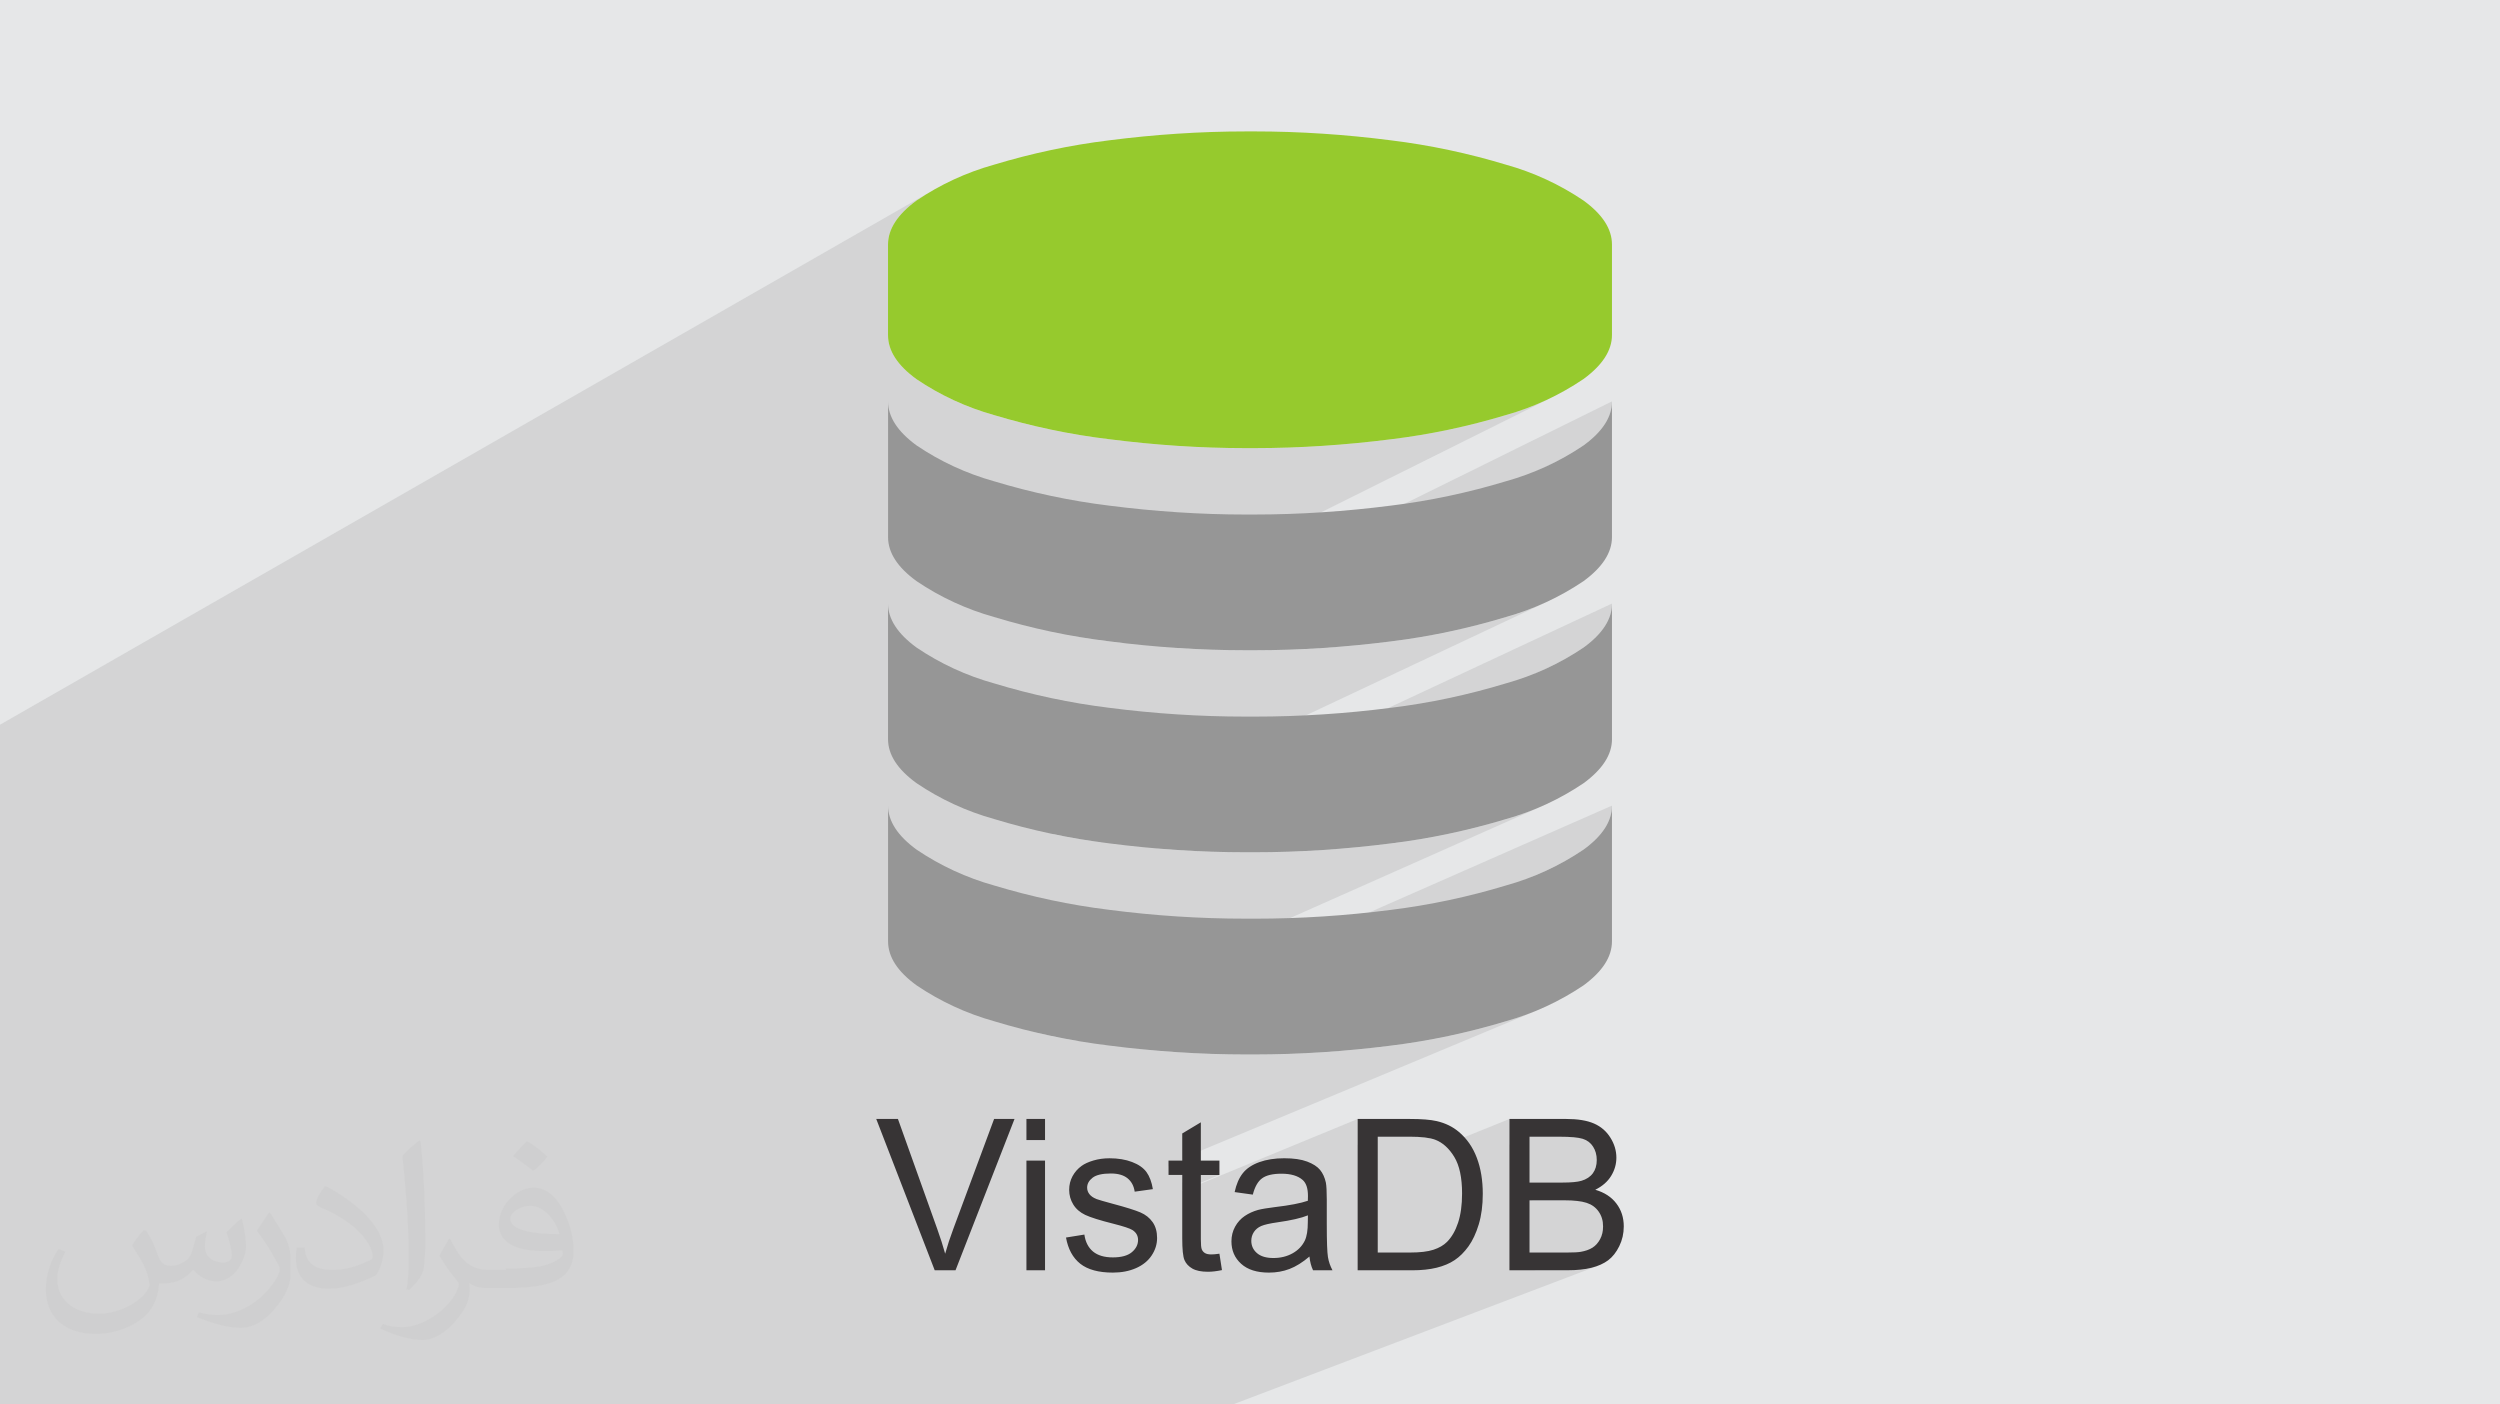 <?xml version="1.0" encoding="UTF-8"?>
<!DOCTYPE svg PUBLIC "-//W3C//DTD SVG 1.1//EN" "http://www.w3.org/Graphics/SVG/1.1/DTD/svg11.dtd">
<!-- Creator: CorelDRAW -->
<svg xmlns="http://www.w3.org/2000/svg" xml:space="preserve" width="3.709in" height="2.083in" version="1.1" style="shape-rendering:geometricPrecision; text-rendering:geometricPrecision; image-rendering:optimizeQuality; fill-rule:evenodd; clip-rule:evenodd"
viewBox="0 0 3709.33 2083.19"
 xmlns:xlink="http://www.w3.org/1999/xlink"
 xmlns:xodm="http://www.corel.com/coreldraw/odm/2003">
 <defs>
  <style type="text/css">
   <![CDATA[
    .fil0 {fill:#E6E7E8}
    .fil5 {fill:#373435;fill-rule:nonzero}
    .fil4 {fill:#969696;fill-rule:nonzero}
    .fil3 {fill:#96CA2D;fill-rule:nonzero}
    .fil2 {fill:#373435;fill-opacity:0.031}
    .fil1 {fill:#373435;fill-opacity:0.102}
   ]]>
  </style>
 </defs>
 <g id="Layer_x0020_1">
  <polygon class="fil0" points="-0,0 3709.33,0 3709.33,2083.19 -0,2083.19 "/>
  <polygon class="fil1" points="985.73,2083.19 983.12,2083.19 960.28,2083.19 941.39,2083.19 939.19,2083.19 934.82,2083.19 933.66,2083.19 924.78,2083.19 916.02,2083.19 909.75,2083.19 909.74,2083.19 887.63,2083.19 882.39,2083.19 880.57,2083.19 873.8,2083.19 870.79,2083.19 868.93,2083.19 868.36,2083.19 832.2,2083.19 828.44,2083.19 819.38,2083.19 799.79,2083.19 799.59,2083.19 797.01,2083.19 789.11,2083.19 788.73,2083.19 767.62,2083.19 765.07,2083.19 675.41,2083.19 647.37,2083.19 641.93,2083.19 636.54,2083.19 635.47,2083.19 610.31,2083.19 544.11,2083.19 500.67,2083.19 476.22,2083.19 462.38,2083.19 429.82,2083.19 374.19,2083.19 342.33,2083.19 290.56,2083.19 282.08,2083.19 241.87,2083.19 241.8,2083.19 207.84,2083.19 207.8,2083.19 63.46,2083.19 58.35,2083.19 53.23,2083.19 4.93,2083.19 -0,2083.19 -0,2018.31 -0,2011.81 -0,1965.4 -0,1943.39 -0,1943.38 -0,1943.37 -0,1933.37 -0,1919.21 -0,1864.48 -0,1862.03 -0,1859.6 -0,1836.56 -0,1825.46 -0,1765.66 -0,1750.75 -0,1725.64 -0,1690.22 -0,1662.42 -0,1616.78 -0,1614.19 -0,1611.61 -0,1575.63 -0,1565.73 -0,1512.87 -0,1489.93 -0,1405.6 -0,1314.67 -0,1306.02 -0,1229.13 -0,1225.8 -0,1225.8 -0,1112.1 -0,1076.36 -0,1075.28 1386.92,280.8 1380.03,284.78 1373.22,288.9 1366.49,293.16 1359.85,297.56 1354.73,301.43 1349.94,305.34 1345.48,309.27 1341.36,313.23 1337.56,317.22 1334.09,321.23 1330.96,325.27 1328.15,329.34 1325.68,333.43 1323.53,337.55 1321.71,341.7 1320.23,345.87 1319.07,350.07 1318.25,354.3 1317.75,358.56 1317.59,362.83 1317.59,493.49 1854.64,195 1854.67,194.99 1317.59,493.5 1317.59,497.33 1317.75,501.64 1318.25,505.92 1319.07,510.17 1320.23,514.39 1321.71,518.57 1323.53,522.73 1325.68,526.85 1328.15,530.95 1330.96,535.01 1334.09,539.04 1337.56,543.04 1341.35,547.01 1345.48,550.95 1349.94,554.86 1354.72,558.74 1359.84,562.58 1366.48,566.98 1373.22,571.24 1380.03,575.37 1386.92,579.35 1393.89,583.19 1400.94,586.89 1408.05,590.44 1415.24,593.86 1422.49,597.13 1429.81,600.25 1437.19,603.22 1444.63,606.05 1452.13,608.73 1459.69,611.26 1467.29,613.64 1474.95,615.87 1480.16,617.42 1485.39,618.95 1490.62,620.45 1495.87,621.92 1501.13,623.37 1506.39,624.79 1511.67,626.18 1516.96,627.55 1522.25,628.89 1527.56,630.2 1532.87,631.48 1538.19,632.74 1543.52,633.96 1548.85,635.16 1554.19,636.33 1559.54,637.47 1564.89,638.58 1570.26,639.66 1575.62,640.72 1580.99,641.74 1586.37,642.74 1591.75,643.7 1597.13,644.63 1602.52,645.54 1607.92,646.41 1613.31,647.26 1618.71,648.07 1624.11,648.85 1629.52,649.6 1634.92,650.32 1640.33,651.01 1645.74,651.67 1652.04,652.47 1658.34,653.24 1664.65,653.99 1670.97,654.72 1677.28,655.42 1683.61,656.1 1689.93,656.75 1696.26,657.38 1702.59,657.99 1708.92,658.57 1715.26,659.13 1721.59,659.66 1727.94,660.16 1734.28,660.64 1740.63,661.1 1746.97,661.53 1753.32,661.94 1759.67,662.31 1766.02,662.67 1772.37,663 1778.73,663.3 1785.08,663.58 1791.44,663.83 1797.79,664.06 1804.15,664.26 1810.5,664.43 1816.86,664.58 1823.21,664.7 1829.57,664.79 1835.93,664.86 1842.28,664.9 1848.63,664.91 1849.37,664.91 1850.13,664.91 1850.91,664.91 1851.7,664.91 1852.48,664.91 1853.25,664.91 1854,664.91 1854.71,664.91 1855.44,664.91 1856.21,664.91 1856.99,664.91 1857.78,664.91 1858.57,664.91 1859.35,664.91 1860.11,664.91 1860.85,664.91 1867.2,664.9 1873.55,664.86 1879.9,664.79 1886.26,664.7 1892.61,664.58 1898.96,664.43 1905.32,664.26 1911.68,664.06 1918.04,663.83 1924.39,663.58 1930.75,663.31 1937.1,663 1943.46,662.68 1949.81,662.32 1956.16,661.94 1962.51,661.54 1968.86,661.11 1975.2,660.66 1981.55,660.19 1987.89,659.68 1994.22,659.15 2000.56,658.6 2006.89,658.03 2013.22,657.43 2019.54,656.8 2025.85,656.16 2032.17,655.48 2038.48,654.79 2044.78,654.07 2051.07,653.33 2057.37,652.57 2063.65,651.78 2069.06,651.11 2074.46,650.42 2079.86,649.69 2085.26,648.94 2090.65,648.15 2096.05,647.33 2101.44,646.48 2106.82,645.6 2112.2,644.69 2117.58,643.76 2122.96,642.79 2128.33,641.79 2133.69,640.76 2139.05,639.7 2144.41,638.62 2149.75,637.5 2155.09,636.36 2160.43,635.19 2165.76,633.99 2171.08,632.76 2176.4,631.5 2181.7,630.22 2187,628.91 2192.3,627.56 2197.58,626.2 2202.85,624.8 2208.12,623.38 2213.38,621.93 2218.62,620.45 2223.86,618.95 2229.09,617.42 2234.3,615.86 2241.97,613.63 2249.59,611.24 2257.15,608.7 2264.66,606.01 2272.11,603.17 2279.5,600.18 2286.82,597.04 2294.08,593.75 2301.28,590.31 1591.96,943.54 1597.13,944.44 1602.52,945.36 1607.91,946.24 1613.3,947.09 1618.7,947.92 1624.1,948.71 1629.5,949.47 1634.91,950.2 1640.32,950.91 1645.73,951.57 1652.03,952.37 1658.33,953.15 1664.65,953.89 1665.46,953.99 2391.72,595.57 2391.56,599.89 2391.07,604.17 2390.24,608.42 2389.09,612.63 2387.61,616.82 2385.79,620.98 2383.65,625.1 2381.18,629.2 2378.38,633.26 2375.24,637.29 2371.78,641.3 2368,645.26 2363.87,649.2 2359.43,653.11 2354.65,656.98 2349.54,660.83 2342.89,665.22 2336.16,669.48 2329.35,673.6 2322.45,677.58 2315.47,681.43 2308.42,685.13 2301.3,688.69 1744.1,961.24 1746.96,961.43 1753.31,961.83 1759.66,962.22 1766.02,962.57 1772.37,962.9 1778.72,963.2 1785.07,963.48 1791.43,963.73 1797.78,963.96 1804.14,964.16 1810.5,964.33 1816.85,964.48 1823.2,964.59 1829.56,964.69 1835.92,964.76 1842.27,964.8 1848.62,964.81 1849.36,964.81 1850.12,964.81 1850.9,964.81 1851.69,964.81 1852.47,964.81 1853.24,964.81 1853.99,964.81 1854.7,964.81 1855.44,964.81 1856.2,964.81 1856.98,964.81 1857.77,964.81 1858.56,964.81 1859.34,964.81 1860.11,964.81 1860.84,964.81 1867.19,964.8 1873.54,964.76 1879.89,964.69 1886.25,964.6 1892.6,964.48 1898.96,964.33 1905.31,964.16 1911.67,963.96 1918.03,963.74 1924.39,963.48 1930.74,963.21 1937.1,962.91 1943.46,962.58 1949.81,962.23 1956.17,961.85 1962.52,961.44 1968.87,961.02 1975.21,960.57 1981.56,960.09 1987.91,959.59 1994.24,959.06 2000.58,958.51 2006.92,957.94 2013.25,957.34 2019.57,956.71 2025.9,956.07 2032.22,955.4 2038.53,954.7 2044.84,953.98 2051.15,953.24 2057.44,952.48 2063.74,951.69 2069.15,951.01 2074.55,950.3 2079.94,949.56 2085.34,948.78 2090.74,947.98 2096.13,947.15 2101.52,946.29 2106.91,945.41 2112.29,944.48 2117.67,943.54 2123.04,942.56 2128.41,941.56 2133.77,940.52 2139.13,939.46 2144.48,938.37 2149.83,937.24 2155.17,936.1 2160.5,934.92 2165.83,933.71 2171.15,932.48 2176.47,931.22 2181.78,929.93 2187.07,928.61 2192.37,927.26 2197.65,925.89 2202.92,924.49 2208.19,923.06 2213.44,921.61 2218.69,920.12 2223.93,918.61 2229.15,917.07 2234.37,915.51 2242.02,913.29 2249.62,910.91 2257.17,908.39 2264.67,905.7 2272.12,902.88 2279.51,899.9 2286.83,896.78 2294.09,893.5 1563.3,1237.75 1564.85,1238.07 1570.21,1239.17 1575.57,1240.22 1580.94,1241.26 1586.31,1242.26 1591.69,1243.23 1597.07,1244.18 1602.46,1245.09 1607.85,1245.98 1613.24,1246.83 1618.64,1247.66 1624.04,1248.45 1629.44,1249.22 1632.96,1249.69 2391.75,895.5 2391.58,899.81 2391.09,904.09 2390.26,908.34 2389.11,912.56 2387.63,916.75 2385.82,920.91 2383.68,925.03 2381.21,929.13 2378.41,933.19 2375.28,937.22 2371.82,941.22 2368.03,945.19 2363.91,949.13 2359.46,953.04 2354.69,956.92 2349.58,960.76 2342.94,965.16 2336.2,969.41 2329.39,973.54 2322.48,977.51 2315.51,981.35 2308.45,985.05 2301.33,988.61 2294.13,992.02 1716.69,1258.91 1721.52,1259.31 1727.87,1259.82 1734.21,1260.3 1740.56,1260.76 1746.9,1261.19 1753.25,1261.59 1759.6,1261.98 1765.95,1262.33 1772.31,1262.66 1778.66,1262.96 1785.02,1263.24 1791.37,1263.49 1797.72,1263.72 1804.08,1263.92 1810.44,1264.09 1816.8,1264.24 1823.15,1264.36 1829.5,1264.45 1835.86,1264.52 1842.21,1264.56 1848.57,1264.57 1849.3,1264.57 1850.07,1264.57 1850.85,1264.57 1851.64,1264.57 1852.44,1264.57 1853.22,1264.57 1853.99,1264.57 1854.73,1264.57 1855.46,1264.57 1856.23,1264.57 1857.01,1264.57 1857.8,1264.57 1858.59,1264.57 1859.37,1264.57 1860.13,1264.57 1860.87,1264.57 1867.22,1264.56 1873.57,1264.52 1879.92,1264.45 1886.27,1264.36 1892.63,1264.24 1898.98,1264.09 1905.34,1263.92 1911.7,1263.72 1918.06,1263.5 1924.41,1263.24 1930.77,1262.97 1937.13,1262.67 1943.48,1262.34 1949.83,1261.98 1956.19,1261.61 1962.54,1261.2 1968.89,1260.77 1975.24,1260.32 1981.58,1259.84 1987.93,1259.33 1994.26,1258.81 2000.6,1258.26 2006.93,1257.68 2013.26,1257.08 2019.59,1256.45 2025.91,1255.81 2032.22,1255.13 2038.54,1254.44 2044.84,1253.72 2051.15,1252.97 2057.44,1252.21 2063.73,1251.42 2069.14,1250.74 2074.54,1250.04 2079.94,1249.3 2085.34,1248.53 2090.74,1247.74 2096.13,1246.91 2101.52,1246.06 2106.91,1245.17 2112.29,1244.25 2117.67,1243.31 2123.04,1242.33 2128.41,1241.33 2133.78,1240.3 2139.14,1239.24 2144.49,1238.15 2149.84,1237.03 2155.18,1235.89 2160.52,1234.71 2165.85,1233.51 2171.17,1232.28 2176.48,1231.02 2181.79,1229.73 2187.09,1228.42 2192.38,1227.07 2197.67,1225.7 2202.94,1224.31 2208.21,1222.88 2213.46,1221.43 2218.71,1219.95 2223.95,1218.44 2229.17,1216.91 2234.39,1215.35 2242.04,1213.13 2249.65,1210.76 2257.2,1208.24 2264.7,1205.56 2272.14,1202.73 2279.53,1199.75 2286.85,1196.63 1533.63,1531.13 1538.24,1532.23 1543.56,1533.46 1548.89,1534.67 1554.22,1535.84 1559.57,1536.98 1564.91,1538.1 1570.27,1539.19 1575.63,1540.25 1581,1541.28 1586.37,1542.28 1591.74,1543.25 1597.12,1544.19 1598.47,1544.42 2391.72,1195.33 2391.56,1199.65 2391.06,1203.93 2390.24,1208.17 2389.08,1212.39 2387.6,1216.58 2385.79,1220.73 2383.65,1224.86 2381.17,1228.95 2378.37,1233.02 2375.24,1237.05 2371.78,1241.05 2367.99,1245.02 2363.87,1248.96 2359.42,1252.86 2354.64,1256.74 2349.54,1260.59 2342.89,1264.98 2336.16,1269.24 2329.34,1273.36 2322.44,1277.34 2315.47,1281.18 2308.41,1284.88 2301.29,1288.44 2294.09,1291.85 2286.83,1295.13 1687.18,1556.12 1689.92,1556.41 1696.24,1557.04 1702.57,1557.64 1708.91,1558.22 1715.24,1558.78 1721.58,1559.31 1727.93,1559.82 1734.27,1560.3 1740.61,1560.76 1746.96,1561.19 1753.31,1561.59 1759.66,1561.97 1766.01,1562.33 1772.36,1562.66 1778.71,1562.96 1785.07,1563.24 1791.43,1563.49 1797.78,1563.72 1804.13,1563.91 1810.49,1564.09 1816.85,1564.24 1823.2,1564.35 1829.56,1564.45 1835.91,1564.52 1842.26,1564.56 1848.62,1564.57 1849.35,1564.57 1850.12,1564.57 1850.9,1564.57 1851.69,1564.57 1852.47,1564.57 1853.24,1564.57 1853.98,1564.57 1854.7,1564.57 1855.43,1564.57 1856.2,1564.57 1856.98,1564.57 1857.77,1564.57 1858.56,1564.57 1859.34,1564.57 1860.1,1564.57 1860.84,1564.57 1867.19,1564.56 1873.54,1564.52 1879.89,1564.45 1886.24,1564.36 1892.6,1564.24 1898.95,1564.09 1905.31,1563.92 1911.67,1563.72 1918.02,1563.49 1924.38,1563.24 1930.74,1562.97 1937.09,1562.67 1943.45,1562.34 1949.81,1561.98 1956.16,1561.61 1962.51,1561.2 1968.86,1560.78 1975.21,1560.32 1981.56,1559.85 1987.9,1559.35 1994.24,1558.82 2000.58,1558.27 2006.91,1557.69 2013.24,1557.09 2019.57,1556.47 2025.89,1555.82 2032.21,1555.15 2038.53,1554.46 2044.84,1553.74 2051.14,1553 2057.44,1552.24 2063.74,1551.45 2069.14,1550.77 2074.54,1550.06 2079.94,1549.31 2085.34,1548.54 2090.74,1547.74 2096.13,1546.91 2101.52,1546.05 2106.9,1545.16 2112.28,1544.24 2117.66,1543.3 2123.04,1542.32 2128.4,1541.31 2133.77,1540.28 2139.13,1539.21 2144.48,1538.12 2149.83,1537 2155.17,1535.85 2160.5,1534.68 2165.83,1533.47 2171.15,1532.24 2176.46,1530.98 2181.77,1529.69 2187.07,1528.37 2192.36,1527.02 2197.65,1525.65 2202.92,1524.25 2208.18,1522.82 2213.44,1521.36 2218.69,1519.88 2223.92,1518.37 2229.15,1516.83 2234.36,1515.27 2242.01,1513.05 2249.62,1510.67 2257.17,1508.14 2264.67,1505.46 2272.12,1502.63 2279.5,1499.66 1754.11,1718.81 1754.11,1722.02 1733.74,1730.51 1733.74,1743.34 1754.11,1743.34 1754.11,1754.76 1781.71,1743.34 1809.3,1743.34 1754.11,1766.11 1754.11,1767.61 2014.38,1660.24 2014.38,1698.77 2044.2,1686.58 2091.29,1686.58 2097.68,1686.65 2103.62,1686.87 2109.1,1687.22 2114.13,1687.72 2118.7,1688.37 2122.82,1689.16 2126.49,1690.1 2129.7,1691.18 2133.76,1692.98 2137.66,1695.18 2141.4,1697.77 2143.15,1699.22 2239.59,1660.24 2239.59,1698.52 2269.37,1686.59 2314.27,1686.59 2320.08,1686.64 2325.46,1686.79 2330.39,1687.03 2334.88,1687.37 2338.93,1687.81 2342.53,1688.35 2345.69,1688.99 2348.39,1689.72 2350.81,1690.59 2353.09,1691.63 2355.22,1692.84 2357.2,1694.22 2359.05,1695.77 2360.75,1697.49 2362.3,1699.38 2363.71,1701.43 2364.98,1703.59 2366.07,1705.84 2367,1708.18 2367.76,1710.6 2368.34,1713.11 2368.76,1715.7 2369.01,1718.37 2369.09,1721.13 2369,1724.03 2368.73,1726.8 2368.28,1729.44 2367.65,1731.96 2366.84,1734.35 2365.85,1736.62 2364.69,1738.76 2363.34,1740.78 2361.83,1742.67 2360.13,1744.43 2358.26,1746.04 2356.21,1747.52 2353.99,1748.85 2351.59,1750.05 2349.01,1751.1 2272.8,1780.98 2321.32,1780.98 2326.52,1781.04 2331.4,1781.21 2335.98,1781.51 2340.24,1781.92 2344.18,1782.44 2347.81,1783.09 2351.13,1783.85 2354.13,1784.74 2356.92,1785.76 2359.55,1786.96 2362.02,1788.33 2364.33,1789.88 2366.49,1791.59 2368.49,1793.49 2370.33,1795.56 2372.01,1797.8 2373.54,1800.18 2374.85,1802.66 2375.96,1805.24 2376.87,1807.93 2377.58,1810.71 2378.09,1813.6 2378.39,1816.59 2378.49,1819.7 2378.42,1822.34 2378.21,1824.91 2377.87,1827.4 2377.39,1829.81 2376.76,1832.14 2376,1834.39 2375.09,1836.57 2374.05,1838.67 2372.9,1840.66 2371.67,1842.54 2370.37,1844.29 2368.99,1845.92 2367.54,1847.42 2366.01,1848.81 2364.4,1850.07 2362.72,1851.21 2360.94,1852.25 2359.05,1853.21 2357.06,1854.09 2354.97,1854.9 2276.86,1884.78 2325.24,1884.78 2330.5,1884.72 2335.56,1884.54 2340.4,1884.25 2345.04,1883.83 2349.47,1883.3 2353.69,1882.66 2357.7,1881.89 2361.51,1881.01 2365.12,1880.01 2368.57,1878.9 2371.88,1877.68 1830.99,2083.19 1829.45,2083.19 1804.34,2083.19 1758.22,2083.19 1756.43,2083.19 1736.2,2083.19 1722.69,2083.19 1722.67,2083.19 1693.91,2083.19 1685.89,2083.19 1685.85,2083.19 1634.72,2083.19 1612.56,2083.19 1610.3,2083.19 1586.63,2083.19 1585.24,2083.19 1547.1,2083.19 1541.11,2083.19 1531.66,2083.19 1508.02,2083.19 1507.98,2083.19 1501.94,2083.19 1498.76,2083.19 1490.89,2083.19 1478.75,2083.19 1472.39,2083.19 1450.21,2083.19 1444.89,2083.19 1436.63,2083.19 1436.61,2083.19 1406.88,2083.19 1399.59,2083.19 1390.79,2083.19 1390.77,2083.19 1390.72,2083.19 1381.85,2083.19 1358.68,2083.19 1356.74,2083.19 1355.6,2083.19 1327.9,2083.19 1320.42,2083.19 1320.23,2083.19 1315.42,2083.19 1301.51,2083.19 1279.53,2083.19 1268.01,2083.19 1267.54,2083.19 1245.81,2083.19 1244.36,2083.19 1244.29,2083.19 1227.77,2083.19 1227.41,2083.19 1226.16,2083.19 1216.26,2083.19 1194.14,2083.19 1193.01,2083.19 1186.91,2083.19 1182.07,2083.19 1177.82,2083.19 1169.81,2083.19 1162.61,2083.19 1158.91,2083.19 1155.43,2083.19 1147.9,2083.19 1128.77,2083.19 1125.65,2083.19 1117.3,2083.19 1116.51,2083.19 1097.38,2083.19 1093.01,2083.19 1092.26,2083.19 1074.41,2083.19 1066.45,2083.19 1065.8,2083.19 1063.81,2083.19 1053.43,2083.19 1050.7,2083.19 1039.49,2083.19 1011.89,2083.19 1002.81,2083.19 997.57,2083.19 989.09,2083.19 "/>
  <path class="fil2" d="M217.02 1826.17c7,11 12,21 16,33 3,7 5,19 21,19 4,0 11,-1 17,-5 7,-3 12,-9 14,-17l6 -21 15 -8 1 1c-2,8 -3,15 -3,21 0,18 15,24 27,24 7,0 13,-3 13,-10 0,-8 -4,-23 -8,-35 7,-7 14,-14 22,-20l1 1c4,15 6,30 6,40 0,10 -4,20 -8,27 -7,14 -20,25 -36,25 -12,0 -25,-6 -34,-17l-1 0c-9,11 -22,20 -43,20l-7 0c-1,14 -4,24 -9,33 -13,25 -50,42 -85.01,42 -49,0 -74.01,-28 -74.01,-66 0,-23 8,-45 19,-60l10 4c-7,14 -12,27 -12,40 0,35 29,52 62,52 31,0 68.01,-20 75.01,-42 -3,-25 -12,-36 -26,-59 4,-8 10,-15 17,-23l1 0 0 0 3 1 0.02 -0.01 -0.01 0.01 0 0zm565.05 -133.01c10,6 21,14 30,23 -6,8 -12,15 -21,21 -10,-8 -20,-15 -30,-22 7,-8 14,-15 21,-22l0 0 0 0 0 0 0 0 0 0 0 0 0 0zm5 96.01c-17,0 -30,11 -30,19 0,17 33,23 73.01,23 -5,-20 -23,-42 -43,-42l0 0 0 0 0 0 0 0 -0.01 0zm-37 93.01c22,0 41,-1 55,-4 16,-4 30,-12 30,-18 0,-1 0,-3 -1,-5 -9,1 -19,1 -29,1 -29,0 -52,-7 -61,-23 -2,-4 -4,-10 -4,-15 0,-16 7,-31 19,-42 10,-9 21,-14 33,-14 21,0 37,17 48,43 6,14 11,31 11,51 0,14 -4,25 -12,34 -16,16 -45,21 -90.01,21l-21 0 0 0 -5 0c-11,0 -19,-2 -26,-7l-1 0c0,3 1,5 1,8 0,10 -3,23 -10,33 -20,30 -42,43 -60,43 -19,0 -42,-7 -63,-17l4 -7c7,3 16,5 29,5 34,0 78.01,-33 84.01,-64 -1,-3 -4,-6 -7,-10 -10,-12 -16,-22 -22,-32 5,-10 10,-18 14,-25l2 0c14,29 28,46 57,46l5 0 0 0 21 0 0 0 0 0 0 0 0 0 0 0 -1 -2 0 0zm-147.01 31c3,-14 3,-29 3,-43l0 -21c0,-39 -5,-96.01 -9,-134.01 7,-8 17,-17 25,-23l2 1c5,47 7,101.01 7,151.01 0,13 -1,26 -2,35 -1,12 -8,21 -22,35l-3 -1 0 0 0 0 0 0 0 0 0 0 -1 0 0 0zm-151.02 -62.01c1,18 10,33 41,33 20,0 36,-5 55,-14 3,-1 5,-3 5,-5 0,-12 -9,-27 -24,-41 -14,-13 -34,-25 -52,-32 -6,-3 -8,-5 -8,-8 0,-5 7,-17 13,-24l2 0c21,11 44,27 60,44 15,16 25,33 25,51 0,13 -4,26 -11,37 -23,11 -47,20 -70.01,20 -29,0 -49,-14 -49,-45 0,-3 0,-9 1,-16l10 0 0 0 0 0 0 0 0 0 2 0 0 0 0.01 0zm-52 -53l18 29c7,11 13,22 13,41l0 23c0,19 -12,40 -32,60 -15,14 -29,19 -42,19 -19,0 -40,-6 -65,-16l3 -7c8,2 17,4 28,4 36,0 72.01,-26 89.01,-58 2,-4 3,-7 3,-9 0,-4 -2,-8 -4,-11 -9,-17 -19,-33 -30,-47 6,-9 12,-18 18,-27l1 0 0 0 0 0 0 0 0 0 0 0 0 -1 0 0 -0.01 0z"/>
  <g id="_2828646691696">
   <g>
    <path class="fil3" d="M1854.67 194.99c1.96,-0.01 4.26,-0.01 6.18,-0.01 67.7,0 135.79,4.61 202.92,13.24 57.62,7.04 115.04,19.28 170.59,36.11 40.94,11.39 79.98,29.45 115.18,53.24 28.12,20.43 42.19,42.19 42.19,65.26l0 134.24c0,22.91 -14.06,44.67 -42.18,65.28 -35.28,23.87 -74.21,42.03 -115.24,53.52 -55.58,16.74 -113,29 -170.65,35.92 -67.01,8.52 -135.1,13.13 -202.8,13.13 -1.92,0 -4.22,0 -6.14,0 -1.85,0 -4.16,0 -6.08,0 -67.76,0 -135.7,-4.61 -202.89,-13.24 -57.69,-6.84 -115.24,-19.09 -170.79,-35.8 -40.97,-11.47 -79.89,-29.45 -115.11,-53.28 -28.16,-20.43 -42.25,-42.18 -42.25,-65.25l0 -134.5c0,-22.9 14.09,-44.67 42.26,-65.28 35.21,-23.81 74.13,-41.79 115.08,-53.23 55.58,-16.81 112.99,-29.06 170.65,-36.12 67.26,-8.61 135.2,-13.22 202.96,-13.22 1.92,0 4.22,0 6.14,0l-0.03 0.01 0.03 -0.02z"/>
    <path class="fil4" d="M1854.67 763.41c1.96,0.01 4.26,0.01 6.18,0.01 67.7,0 135.79,-4.61 202.92,-13.24 57.62,-7.04 115.04,-19.28 170.59,-36.11 40.94,-11.39 79.98,-29.45 115.18,-53.24 28.12,-20.43 42.19,-42.18 42.19,-65.26l0 201.4c0,22.91 -14.06,44.67 -42.18,65.27 -35.22,23.77 -74.26,41.83 -115.18,53.26 -55.58,16.84 -112.98,29.07 -170.63,36.19 -67.11,8.52 -135.19,13.12 -202.9,13.12 -1.92,0 -4.22,0 -6.14,0 -1.85,0 -4.16,0 -6.08,0 -67.76,0 -135.7,-4.61 -202.89,-13.24 -57.73,-6.99 -115.13,-19.22 -170.66,-36.07 -41.01,-11.45 -79.93,-29.44 -115.15,-53.27 -28.16,-20.43 -42.25,-42.18 -42.25,-65.25l0 -201.4c0,22.9 14.09,44.67 42.26,65.28 35.21,23.81 74.14,41.79 115.09,53.23 55.57,16.81 112.99,29.06 170.65,36.12 67.26,8.61 135.2,13.22 202.96,13.22 1.92,0 4.03,0 5.95,0l0.07 -0.01 0.02 -0z"/>
    <path class="fil4" d="M1854.67 1063.24c2.17,0.01 4.66,0.01 6.78,0.01 67.55,0 135.28,-4.41 202.25,-13.05 57.74,-7.07 114.98,-19.32 170.62,-36.26 41.02,-11.37 80.04,-29.39 115.26,-53.19 28.11,-20.43 42.17,-42.19 42.17,-65.26l0 201.32c0,22.9 -14.06,44.67 -42.18,65.28 -35.22,23.76 -74.25,41.83 -115.18,53.25 -55.58,16.77 -113,29.02 -170.66,36.06 -67.07,8.55 -135.16,13.16 -202.87,13.16 -1.92,0 -4.22,0 -6.14,0 -1.93,0 -4.24,0 -6.16,0 -67.76,0 -135.72,-4.61 -202.9,-13.25 -57.73,-7.02 -115.14,-19.27 -170.69,-36.1 -40.98,-11.42 -79.89,-29.41 -115.11,-53.24 -28.17,-20.43 -42.25,-42.18 -42.25,-65.25l0 -201.24c0,22.9 14.09,44.67 42.26,65.28 35.14,23.78 74.18,41.85 115.1,53.17 55.69,16.93 112.94,29.18 170.68,36.23 66.95,8.67 134.73,13.08 202.31,13.08 2.11,0 4.61,0 6.72,0l0 -0.01 -0.02 -0z"/>
    <path class="fil4" d="M1854.67 1363.07c2.02,0.01 4.71,0.01 6.82,0.01 67.51,0 135.21,-4.41 202.15,-13.05 57.75,-7.14 115.16,-19.39 170.71,-36.21 40.94,-11.39 79.98,-29.45 115.18,-53.24 28.12,-20.43 42.19,-42.18 42.19,-65.25l0 201.41c0,22.9 -14.06,44.67 -42.18,65.28 -35.22,23.75 -74.26,41.81 -115.18,53.25 -55.58,16.83 -112.98,29.06 -170.63,36.18 -67.11,8.52 -135.19,13.12 -202.9,13.12 -1.92,0 -4.22,0 -6.14,0 -1.85,0 -4.16,0 -6.08,0 -67.76,0 -135.7,-4.61 -202.89,-13.25 -57.74,-6.99 -115.13,-19.22 -170.66,-36.06 -41.01,-11.45 -79.93,-29.44 -115.15,-53.28 -28.16,-20.43 -42.25,-42.18 -42.25,-65.25l0 -201.41c0,22.9 14.09,44.67 42.26,65.28 35.21,23.8 74.14,41.79 115.09,53.22 55.57,16.81 112.99,29.06 170.65,36.12 66.99,8.71 134.75,13.13 202.32,13.13 2.11,0 4.61,0 6.72,0l-0.05 -0.01 0.03 0z"/>
   </g>
   <path class="fil5" d="M1386.86 1884.77l-86.76 -224.53 32.19 0 58.32 163.17c4.65,13.07 8.63,25.3 11.76,36.75 3.45,-12.28 7.47,-24.51 12.07,-36.75l60.53 -163.17 30.3 0 -87.54 224.53 -30.89 0 0.01 0zm136.09 -193.17l0 -31.37 27.6 0 0 31.37 -27.6 0zm0 193.17l0 -162.74 27.6 0 0 162.74 -27.6 0zm58.69 -48.6l27.28 -4.4c1.51,10.93 5.8,19.28 12.81,25.14 7,5.8 16.83,8.72 29.37,8.72 12.7,0 22.11,-2.56 28.28,-7.74 6.12,-5.13 9.2,-11.19 9.2,-18.14 0,-6.22 -2.78,-11.12 -8.25,-14.68 -3.87,-2.46 -13.28,-5.54 -28.23,-9.35 -20.17,-5.07 -34.13,-9.46 -41.96,-13.17 -7.79,-3.77 -13.69,-8.88 -17.72,-15.47 -4.02,-6.53 -6.07,-13.8 -6.07,-21.74 0,-7.27 1.67,-13.96 4.96,-20.12 3.35,-6.16 7.84,-11.3 13.54,-15.37 4.28,-3.14 10.14,-5.81 17.51,-8 7.42,-2.2 15.31,-3.29 23.79,-3.29 12.75,0 23.93,1.83 33.55,5.54 9.67,3.66 16.78,8.68 21.38,14.95 4.55,6.32 7.74,14.74 9.46,25.3l-26.96 3.76c-1.21,-8.47 -4.76,-15.11 -10.61,-19.86 -5.85,-4.76 -14.11,-7.11 -24.82,-7.11 -12.6,0 -21.64,2.09 -27.02,6.26 -5.39,4.18 -8.11,9.09 -8.11,14.69 0,3.56 1.11,6.79 3.35,9.67 2.25,2.93 5.75,5.38 10.56,7.31 2.77,1.05 10.81,3.4 24.3,7.06 19.44,5.17 33.03,9.46 40.76,12.75 7.74,3.3 13.8,8.16 18.19,14.42 4.44,6.32 6.63,14.16 6.63,23.57 0,9.15 -2.67,17.77 -8.05,25.87 -5.38,8.1 -13.12,14.37 -23.21,18.82 -10.14,4.44 -21.58,6.63 -34.33,6.63 -21.11,0 -37.26,-4.39 -48.35,-13.12 -11.08,-8.78 -18.14,-21.74 -21.21,-38.93l-0.01 0.03zm227.66 23.98l3.77 24.35c-7.74,1.63 -14.69,2.46 -20.74,2.46 -9.98,0 -17.72,-1.57 -23.26,-4.76 -5.49,-3.19 -9.35,-7.31 -11.6,-12.49 -2.25,-5.18 -3.35,-16.05 -3.35,-32.62l0 -93.76 -20.37 0 0 -21.32 20.37 0 0 -40.24 27.6 -16.56 0 56.81 27.58 0 0 21.32 -27.58 0 0 95.33c0,7.89 0.47,12.96 1.46,15.2 0.94,2.25 2.51,4.03 4.7,5.39 2.19,1.31 5.33,1.98 9.41,1.98 3.03,0 7.06,-0.37 12.02,-1.09l0 0zm133.53 4.23c-10.24,8.72 -20.12,14.85 -29.58,18.44 -9.46,3.61 -19.59,5.39 -30.47,5.39 -17.88,0 -31.61,-4.33 -41.23,-13.06 -9.63,-8.68 -14.42,-19.81 -14.42,-33.34 0,-7.94 1.83,-15.21 5.44,-21.79 3.65,-6.59 8.41,-11.81 14.27,-15.79 5.9,-3.98 12.49,-7 19.86,-9.04 5.44,-1.41 13.65,-2.76 24.57,-4.13 22.26,-2.61 38.72,-5.81 49.23,-9.46 0.1,-3.76 0.16,-6.17 0.16,-7.16 0,-11.18 -2.61,-19.07 -7.83,-23.68 -7.05,-6.21 -17.56,-9.3 -31.46,-9.3 -13.02,0 -22.63,2.3 -28.79,6.84 -6.22,4.55 -10.77,12.59 -13.75,24.2l-26.97 -3.76c2.46,-11.55 6.49,-20.91 12.13,-28.02 5.65,-7.11 13.8,-12.54 24.46,-16.41 10.6,-3.82 23,-5.76 37,-5.76 13.9,0 25.24,1.62 33.97,4.91 8.67,3.3 15.1,7.37 19.18,12.34 4.07,4.96 6.95,11.23 8.62,18.82 0.89,4.7 1.36,13.17 1.36,25.35l0 36.58c0,25.56 0.58,41.7 1.72,48.55 1.1,6.85 3.4,13.39 6.75,19.65l-28.85 0c-2.77,-5.81 -4.54,-12.6 -5.33,-20.39l-0.02 -0.02zm-2.19 -61.14c-10.04,4.07 -25.08,7.53 -45.16,10.35 -11.39,1.61 -19.44,3.44 -24.15,5.48 -4.7,2.04 -8.31,5.02 -10.87,8.88 -2.56,3.91 -3.87,8.26 -3.87,13.07 0,7.26 2.77,13.37 8.36,18.23 5.59,4.86 13.74,7.31 24.46,7.31 10.61,0 20.06,-2.3 28.38,-6.95 8.25,-4.6 14.37,-10.93 18.23,-18.93 2.98,-6.22 4.44,-15.36 4.44,-27.44l0.15 -10.04 0.02 0.02zm73.75 81.53l0 -224.53 77.35 0c17.46,0 30.78,1.05 39.98,3.19 12.86,2.98 23.83,8.37 32.93,16.09 11.86,10.03 20.7,22.79 26.55,38.37 5.91,15.57 8.84,33.39 8.84,53.42 0,17.04 -1.98,32.14 -5.95,45.31 -3.98,13.18 -9.1,24.09 -15.31,32.72 -6.27,8.61 -13.07,15.42 -20.49,20.33 -7.37,4.96 -16.3,8.72 -26.75,11.3 -10.51,2.56 -22.53,3.81 -36.11,3.81l-81 0 -0.03 -0.01zm29.8 -26.34l47.87 0c14.79,0 26.39,-1.36 34.81,-4.13 8.42,-2.77 15.1,-6.63 20.12,-11.66 7,-7.06 12.49,-16.56 16.42,-28.48 3.93,-11.92 5.91,-26.34 5.91,-43.33 0,-23.52 -3.87,-41.6 -11.55,-54.26 -7.68,-12.65 -17.04,-21.11 -28.07,-25.4 -7.95,-3.07 -20.76,-4.6 -38.41,-4.6l-47.09 0 0 171.84 -0.02 0.01zm195.41 26.34l0 -224.53 84.25 0c17.14,0 30.89,2.25 41.28,6.8 10.35,4.54 18.44,11.55 24.3,21.01 5.91,9.41 8.84,19.28 8.84,29.63 0,9.56 -2.61,18.6 -7.79,27.07 -5.17,8.47 -13.02,15.31 -23.52,20.54 13.59,3.97 24.04,10.77 31.3,20.39 7.31,9.56 10.98,20.91 10.98,33.97 0,10.56 -2.25,20.33 -6.69,29.37 -4.44,9.04 -9.93,15.98 -16.47,20.9 -6.53,4.86 -14.74,8.57 -24.56,11.08 -9.88,2.51 -21.95,3.77 -36.27,3.77l-85.65 0 0 -0.01zm29.79 -130.14l48.55 0c13.17,0 22.63,-0.89 28.33,-2.61 7.58,-2.25 13.28,-6 17.09,-11.23 3.81,-5.22 5.75,-11.76 5.75,-19.65 0,-7.47 -1.77,-14.06 -5.38,-19.7 -3.56,-5.7 -8.69,-9.61 -15.32,-11.7 -6.63,-2.09 -18.03,-3.13 -34.13,-3.13l-44.9 0 0 68.05 0 -0.01zm0 103.79l55.93 0c9.61,0 16.35,-0.37 20.27,-1.09 6.8,-1.21 12.54,-3.24 17.15,-6.12 4.6,-2.88 8.35,-7.06 11.33,-12.54 2.97,-5.49 4.44,-11.81 4.44,-18.97 0,-8.42 -2.14,-15.68 -6.48,-21.89 -4.28,-6.22 -10.24,-10.56 -17.88,-13.07 -7.58,-2.51 -18.55,-3.76 -32.81,-3.76l-51.95 0 0 77.46 0 -0.02z"/>
  </g>
 </g>
</svg>
